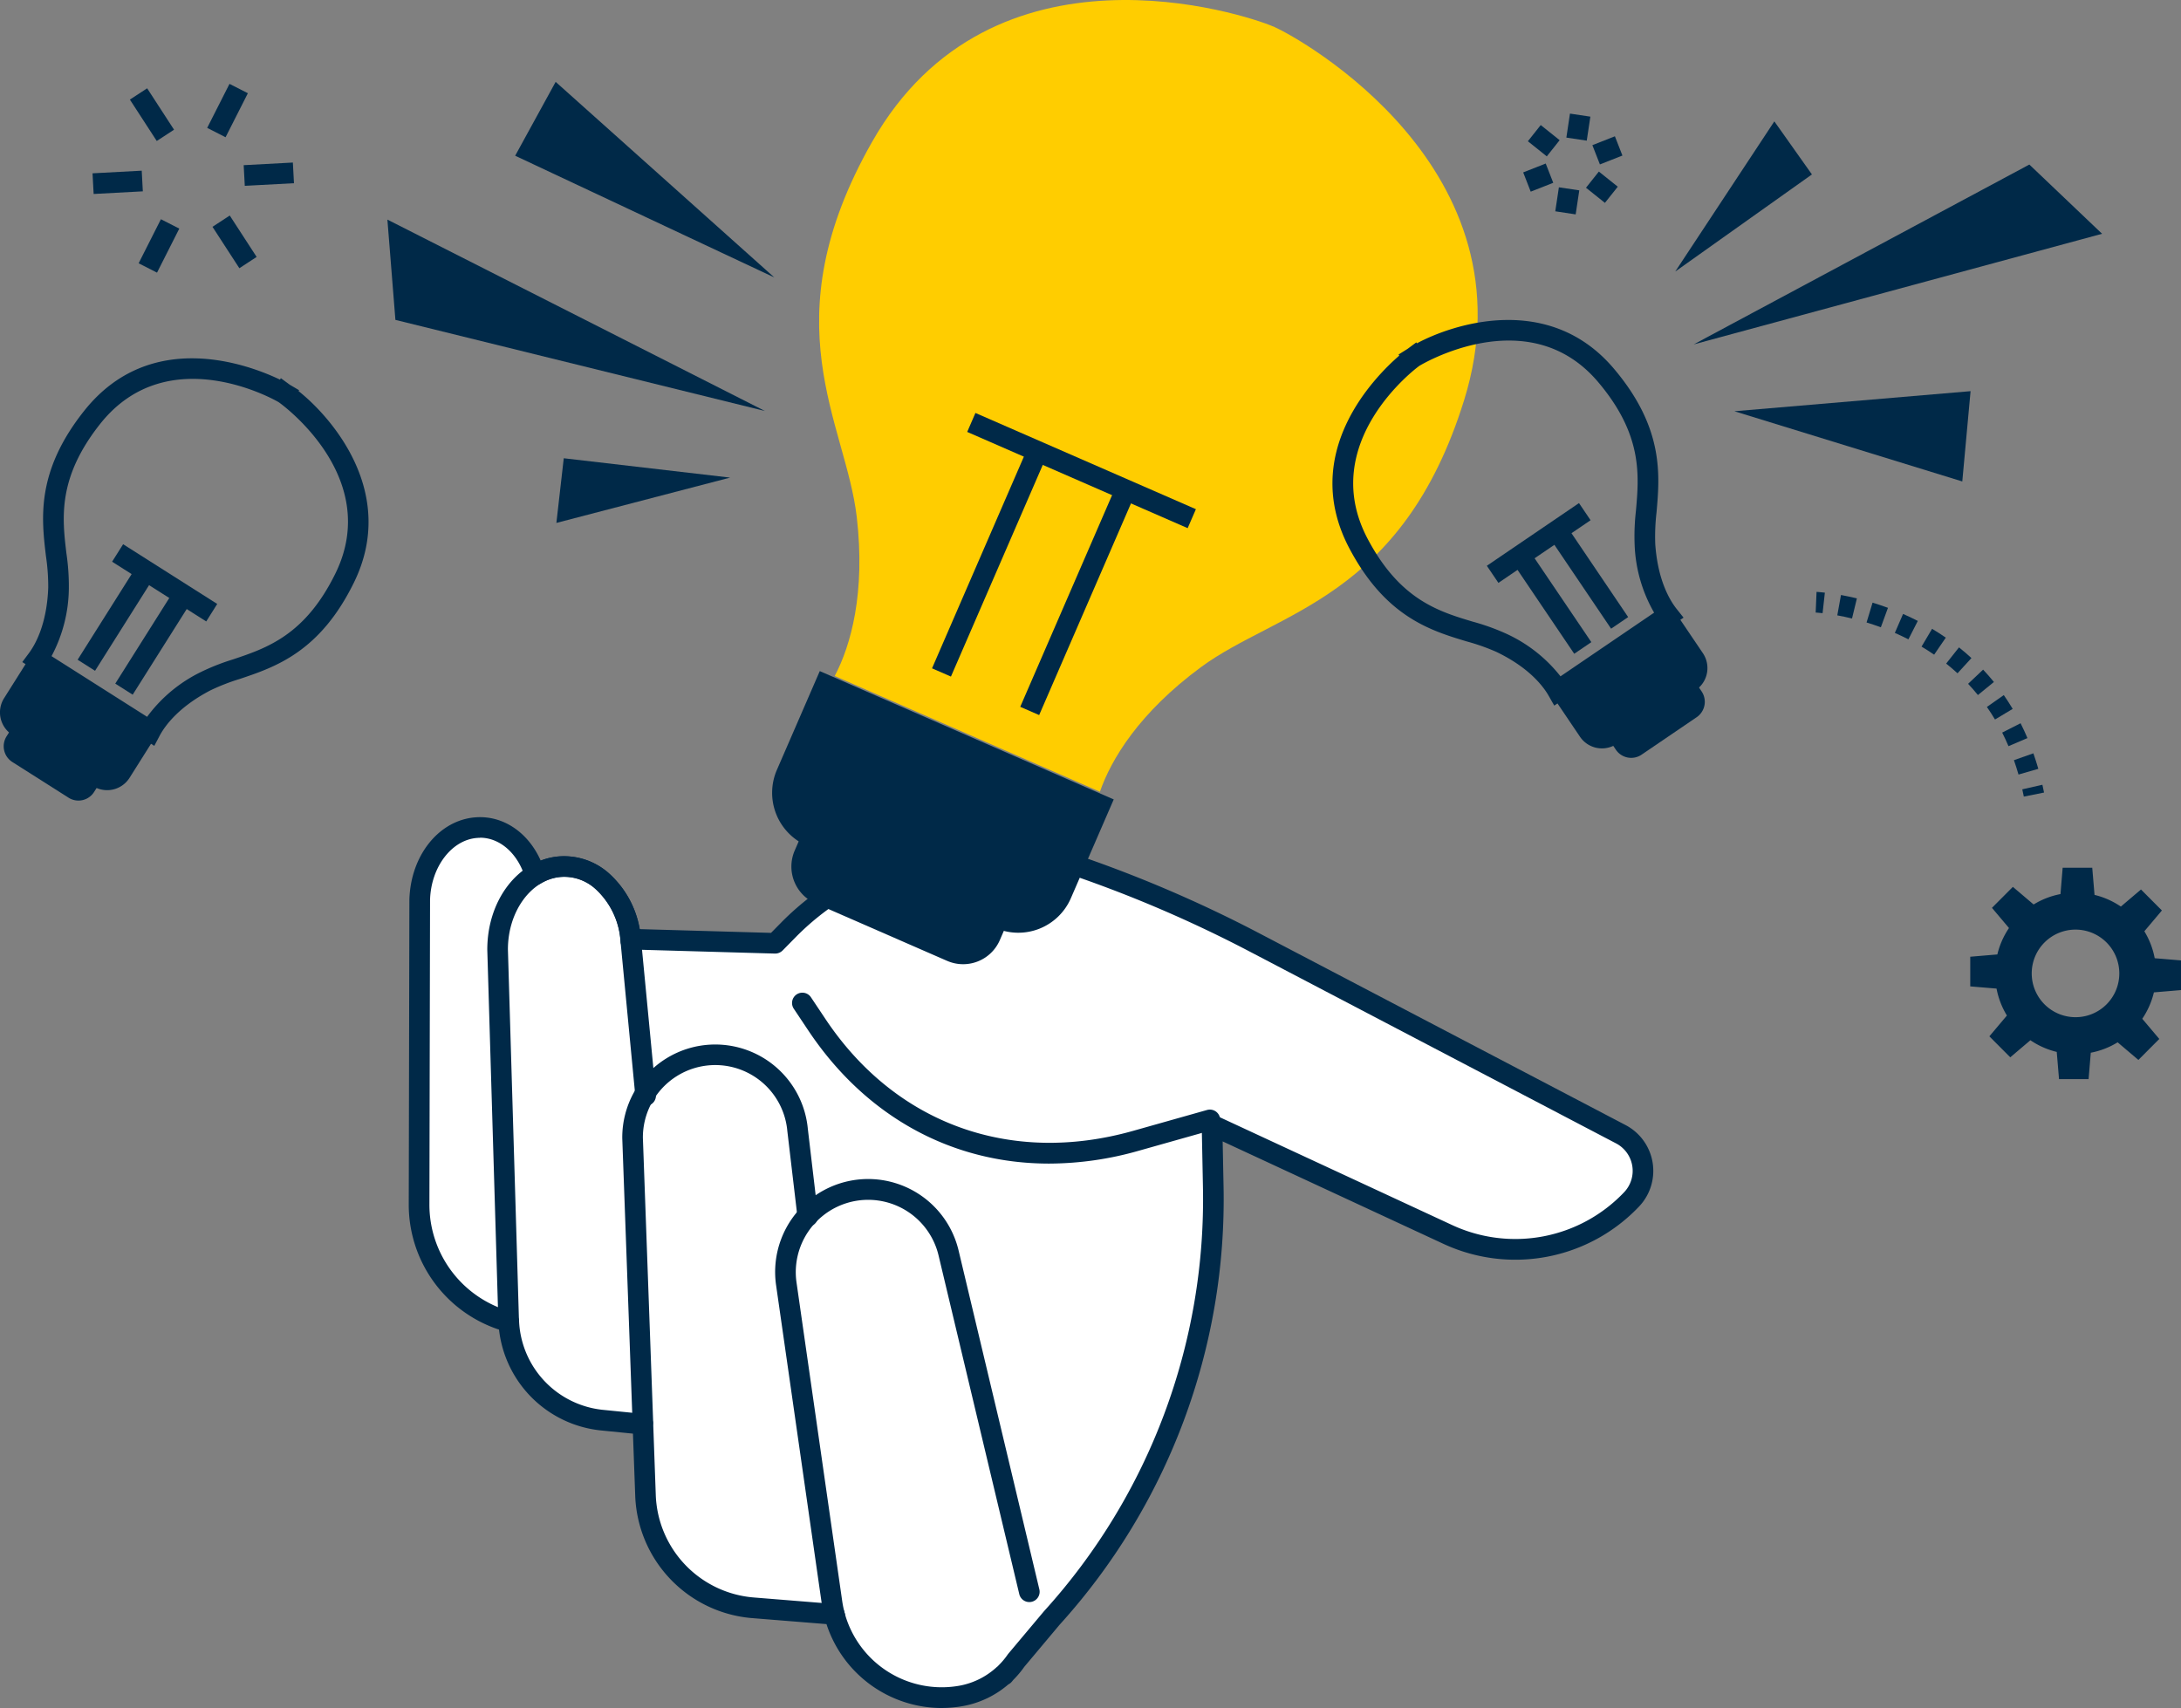 <svg xmlns="http://www.w3.org/2000/svg" width="286" height="224.002" viewBox="0 0 286 224.002">
  <rect x="0" y="0" width="286" height="224.002" fill="#808080" stroke="none"/>
  <g id="i_1" transform="translate(0 -0.001)">
    <g id="グループ_25" data-name="グループ 25">
      <g id="グループ_24" data-name="グループ 24">
        <path id="パス_77" data-name="パス 77" d="M212.55,148.755l-48.111-25.193a167.438,167.438,0,0,0-24.48-10.433h0a35.412,35.412,0,0,0-36.508,8.762l-1.79,1.82-18.711-.533-.229.231c-.49-5.883-4.679-10.216-9.435-9.733a7.454,7.454,0,0,0-3.125,1.066c-1.144-3.831-4.19-6.444-7.662-6.2-4.068.282-7.316,4.394-7.463,9.445l-.084,39.974a15.884,15.884,0,0,0,11.761,15.381,13.539,13.539,0,0,0,12.152,12.9l5.441.546.337,9.319a15.337,15.337,0,0,0,14.075,14.753l10.692.861A14.514,14.514,0,0,0,126.084,222.4h0a11.126,11.126,0,0,0,5.514-2.751l.042.032.267-.318a11.276,11.276,0,0,0,1.34-1.6l4.691-5.588A82.044,82.044,0,0,0,159.1,155.522l-.159-7.974L189.857,161.9a21.023,21.023,0,0,0,24.1-4.6,5.426,5.426,0,0,0-1.411-8.538Z" fill="#fff"/>
        <path id="パス_78" data-name="パス 78" d="M123.478,224a15.931,15.931,0,0,1-15.1-11.007l-9.762-.786a16.7,16.7,0,0,1-15.318-16.056L83,188.015l-4.267-.427a14.978,14.978,0,0,1-13.294-13.215A17.254,17.254,0,0,1,53.6,157.955l.084-39.974c.168-5.837,3.917-10.463,8.722-10.795,3.588-.249,6.856,1.987,8.5,5.682a8.514,8.514,0,0,1,2.242-.539,8.853,8.853,0,0,1,6.594,2.113,12.561,12.561,0,0,1,4.131,7.408l17.235.492,1.377-1.4a37,37,0,0,1,37.9-9.1,169.535,169.535,0,0,1,24.677,10.516l48.111,25.193a6.785,6.785,0,0,1,1.763,10.677,22.366,22.366,0,0,1-25.649,4.9l-28.956-13.438.115,5.8a83.087,83.087,0,0,1-21.509,57.6l-4.619,5.505a12.666,12.666,0,0,1-1.418,1.689l-.228.271a1.353,1.353,0,0,1-.451.35,12.519,12.519,0,0,1-5.895,2.83,15.725,15.725,0,0,1-2.851.26ZM62.941,109.878c-.115,0-.231,0-.347.012-3.354.232-6.079,3.8-6.2,8.131l-.084,39.938a14.537,14.537,0,0,0,10.757,14.068,1.354,1.354,0,0,1,1,1.251A12.25,12.25,0,0,0,79,184.888l5.44.544a1.355,1.355,0,0,1,1.217,1.3l.336,9.32A13.985,13.985,0,0,0,98.827,209.5l10.692.861a1.355,1.355,0,0,1,1.2,1.015,13.191,13.191,0,0,0,15.119,9.691,9.813,9.813,0,0,0,4.847-2.419,1.418,1.418,0,0,1,.158-.125l.028-.033c.027-.032.056-.062.086-.093a9.9,9.9,0,0,0,1.179-1.406c.023-.034.049-.066.075-.1l4.691-5.587a80.412,80.412,0,0,0,20.841-55.761l-.158-7.973a1.353,1.353,0,0,1,1.919-1.259l30.919,14.349a19.67,19.67,0,0,0,22.556-4.308,4.067,4.067,0,0,0-1.057-6.4l-48.111-25.193a166.629,166.629,0,0,0-24.282-10.349,34.281,34.281,0,0,0-35.118,8.428l-1.79,1.82a1.388,1.388,0,0,1-1,.4l-18.168-.518a1.351,1.351,0,0,1-2.08-1.027,10.154,10.154,0,0,0-3.358-7,5.967,5.967,0,0,0-7.155-.624,1.335,1.335,0,0,1-1.186.1,1.353,1.353,0,0,1-.809-.876c-.951-3.185-3.305-5.252-5.927-5.252Z" fill="#002948"/>
      </g>
      <path id="パス_79" data-name="パス 79" d="M137.571,152.6c-12.684,0-24-6.106-31.572-17.45l-1.906-2.857a1.353,1.353,0,1,1,2.247-1.508l1.906,2.857c9.16,13.729,24.241,19.211,40.34,14.666l9.7-2.739a1.355,1.355,0,0,1,.733,2.61l-9.7,2.739A43.193,43.193,0,0,1,137.57,152.6Z" fill="#002948"/>
      <path id="パス_80" data-name="パス 80" d="M109.472,213.317a1.354,1.354,0,0,1-1.3-1,16.109,16.109,0,0,1-.408-1.969l-5.985-41.741a12.193,12.193,0,0,1,23.929-4.586l10.578,44.387a1.353,1.353,0,1,1-2.631.63l-10.578-44.387a9.49,9.49,0,0,0-18.623,3.569l5.985,41.741a13.684,13.684,0,0,0,.34,1.638,1.357,1.357,0,0,1-1.305,1.716Z" fill="#002948"/>
      <path id="パス_81" data-name="パス 81" d="M84.3,187.852a1.353,1.353,0,0,1-1.35-1.307L81.6,149.285a12.193,12.193,0,0,1,24.333-1.24l1.331,11.286a1.352,1.352,0,1,1-2.685.318l-1.334-11.316a9.489,9.489,0,0,0-18.941.9l1.346,37.215a1.354,1.354,0,0,1-1.3,1.4H84.3Z" fill="#002948"/>
      <path id="パス_82" data-name="パス 82" d="M66.7,174.5a1.354,1.354,0,0,1-1.351-1.315L63.9,124.58c-.019-6.464,3.958-11.716,9.249-12.254a8.85,8.85,0,0,1,6.621,2.133,12.9,12.9,0,0,1,4.308,8.926l1.93,20.143a1.352,1.352,0,1,1-2.691.26l-1.932-20.169a10.2,10.2,0,0,0-3.348-7.079,6.144,6.144,0,0,0-4.614-1.517c-3.837.39-6.832,4.567-6.818,9.511l1.447,48.571a1.356,1.356,0,0,1-1.311,1.4H66.7Z" fill="#002948"/>
    </g>
    <g id="グループ_36" data-name="グループ 36">
      <g id="グループ_27" data-name="グループ 27">
        <path id="パス_83" data-name="パス 83" d="M109.456,88.655l34.779,15.182c1.472-4.267,5.17-10.392,13.263-16.354,9.982-7.354,26.372-8.928,34.489-34.982,9.478-30.42-21.733-47.588-24.833-48.941l.005-.011-.09-.033-.085-.043-.005.011c-3.7-1.613-36.9-12.563-52.624,15.129-13.472,23.716-3.45,36.821-2.01,49.16,1.167,10-.78,16.894-2.889,20.883Z" fill="#ffcd00"/>
        <path id="パス_84" data-name="パス 84" d="M130.523,121.7l-24.745-10.8a7.562,7.562,0,0,1-3.9-9.939L107.5,88.012l38.547,16.827-5.617,12.949a7.516,7.516,0,0,1-9.9,3.911Z" fill="#002948"/>
        <path id="パス_85" data-name="パス 85" d="M124.2,126.014l-17.266-7.537a5.276,5.276,0,0,1-2.72-6.935l3.918-9.033,26.9,11.741-3.919,9.035a5.243,5.243,0,0,1-6.909,2.729Z" fill="#002948"/>
        <g id="グループ_26" data-name="グループ 26">
          <path id="パス_86" data-name="パス 86" d="M124.7,88.73l-2.48-1.082,12.581-29,2.479,1.083Z" fill="#002948"/>
          <path id="パス_87" data-name="パス 87" d="M136.268,93.779l-2.48-1.083,12.581-29,2.479,1.083Z" fill="#002948"/>
          <path id="パス_88" data-name="パス 88" d="M155.741,69.266l-28.909-12.62,1.079-2.488,28.91,12.62Z" fill="#002948"/>
        </g>
      </g>
      <g id="グループ_29" data-name="グループ 29">
        <path id="パス_89" data-name="パス 89" d="M20.234,97.815,2.921,86.826l.874-1.174c.869-1.169,2.354-3.838,2.53-8.591a27.384,27.384,0,0,0-.3-4.13C5.439,68,4.7,61.873,11.012,53.912,19.736,42.9,32.7,47.86,36.716,49.788l.114-.191,1.165.856,1.226.721-.075.113c4.223,3.344,13.066,13.267,7.272,25.1-4.47,9.129-10.309,11.088-15,12.662a27.11,27.11,0,0,0-3.846,1.5c-4.207,2.2-5.976,4.685-6.655,5.973l-.684,1.295ZM6.756,86.051l12.535,7.956a19.162,19.162,0,0,1,7.034-5.865,29.1,29.1,0,0,1,4.236-1.667C35,84.987,40.02,83.3,43.992,75.19c6.228-12.719-7.275-22.332-7.416-22.421l-.075-.047c-.141-.089-14.435-8.4-23.372,2.879C7.523,62.676,8.156,67.953,8.715,72.609a29.3,29.3,0,0,1,.313,4.554,19.265,19.265,0,0,1-2.271,8.889Z" fill="#002948"/>
        <path id="パス_90" data-name="パス 90" d="M12.184,103.085l-10.561-6.7A3.5,3.5,0,0,1,.541,91.555L4.026,86.03,20.479,96.473,16.993,102a3.477,3.477,0,0,1-4.808,1.085Z" fill="#002948"/>
        <path id="パス_91" data-name="パス 91" d="M8.986,104.611,1.617,99.934a2.447,2.447,0,0,1-.755-3.368l2.432-3.855L14.774,100l-2.432,3.857a2.426,2.426,0,0,1-3.355.757Z" fill="#002948"/>
        <g id="グループ_28" data-name="グループ 28">
          <path id="パス_92" data-name="パス 92" d="M12.464,87.972l-2.285-1.45,7.807-12.379,2.285,1.451Z" fill="#002948"/>
          <path id="パス_93" data-name="パス 93" d="M17.4,91.105l-2.285-1.45,7.807-12.379,2.285,1.451Z" fill="#002948"/>
          <path id="パス_94" data-name="パス 94" d="M27.043,81.5,14.7,73.665l1.446-2.292,12.339,7.832Z" fill="#002948"/>
        </g>
      </g>
      <g id="グループ_31" data-name="グループ 31">
        <path id="パス_95" data-name="パス 95" d="M203.812,92.536l-.724-1.273c-.72-1.266-2.567-3.7-6.841-5.759a27.039,27.039,0,0,0-3.891-1.377c-4.738-1.424-10.636-3.2-15.393-12.178-6.6-12.454,3.189-22.42,6.527-25.313l-.094-.142,1.184-.743,1.142-.848.079.123c4.743-2.547,17.344-6.718,25.842,3.335,6.557,7.757,6.016,13.909,5.58,18.852a27.357,27.357,0,0,0-.165,4.137c.327,4.746,1.9,7.366,2.8,8.506L220.77,81,203.813,92.537Zm-17.763-44.5c-.345.248-13.381,10.021-6.7,22.641,4.226,7.982,9.3,9.507,13.78,10.852a29.036,29.036,0,0,1,4.287,1.531,19.165,19.165,0,0,1,7.216,5.639l12.277-8.351a19.249,19.249,0,0,1-2.552-8.811,29.185,29.185,0,0,1,.169-4.562c.411-4.671.878-9.967-4.949-16.86-9.134-10.807-23.315-2.227-23.452-2.134l-.079.054Z" fill="#002948"/>
        <path id="パス_96" data-name="パス 96" d="M222.369,90.511l-10.345,7.036a3.478,3.478,0,0,1-4.84-.932L203.525,91.2,219.639,80.24l3.658,5.412a3.5,3.5,0,0,1-.929,4.858Z" fill="#002948"/>
        <path id="パス_97" data-name="パス 97" d="M222.486,94.061l-7.218,4.909a2.427,2.427,0,0,1-3.377-.65l-2.553-3.777,11.244-7.648,2.552,3.776a2.446,2.446,0,0,1-.648,3.39Z" fill="#002948"/>
        <g id="グループ_30" data-name="グループ 30">
          <path id="パス_98" data-name="パス 98" d="M206.432,85.739l-8.194-12.124,2.238-1.523,8.2,12.124Z" fill="#002948"/>
          <path id="パス_99" data-name="パス 99" d="M211.267,82.451l-8.195-12.124,2.239-1.523,8.194,12.124Z" fill="#002948"/>
          <path id="パス_100" data-name="パス 100" d="M196.491,76.443,194.973,74.2l12.085-8.221,1.518,2.246Z" fill="#002948"/>
        </g>
      </g>
      <g id="グループ_32" data-name="グループ 32">
        <path id="パス_101" data-name="パス 101" d="M100.306,53.9,51.851,41.952,50.8,28.8Z" fill="#002948"/>
        <path id="パス_102" data-name="パス 102" d="M101.539,36.388,67.556,20.423l5.309-9.685Z" fill="#002948"/>
        <path id="パス_103" data-name="パス 103" d="M95.743,62.636,72.96,68.58l.967-8.482Z" fill="#002948"/>
      </g>
      <g id="グループ_33" data-name="グループ 33">
        <path id="パス_104" data-name="パス 104" d="M222.1,45.166,266.114,21.58l9.538,9.08Z" fill="#002948"/>
        <path id="パス_105" data-name="パス 105" d="M227.437,53.934,258.406,51.3,257.32,63.141Z" fill="#002948"/>
        <path id="パス_106" data-name="パス 106" d="M219.68,35.611l12.993-19.694,4.929,6.959Z" fill="#002948"/>
      </g>
      <g id="グループ_34" data-name="グループ 34">
        <path id="パス_107" data-name="パス 107" d="M31.387,35.176l-3.524-5.429,2.265-1.481,3.525,5.43Z" fill="#002948"/>
        <path id="パス_108" data-name="パス 108" d="M20.556,18.491l-3.524-5.429,2.265-1.48,3.525,5.429Z" fill="#002948"/>
        <rect id="長方形_13" data-name="長方形 13" width="6.459" height="2.713" transform="translate(31.955 21.663) rotate(-3.062)" fill="#002948"/>
        <rect id="長方形_14" data-name="長方形 14" width="6.459" height="2.713" transform="translate(12.135 22.73) rotate(-3.062)" fill="#002948"/>
        <path id="パス_109" data-name="パス 109" d="M20.591,35.757,18.18,34.529,21.1,28.752l2.411,1.229Z" fill="#002948"/>
        <path id="パス_110" data-name="パス 110" d="M29.579,18l-2.41-1.228L30.094,11l2.41,1.228Z" fill="#002948"/>
      </g>
      <g id="グループ_35" data-name="グループ 35">
        <path id="パス_111" data-name="パス 111" d="M200.727,25.136l-.987-2.526,2.954-1.162.987,2.526Z" fill="#002948"/>
        <path id="パス_112" data-name="パス 112" d="M209.8,21.563l-.988-2.525,2.954-1.163.987,2.526Z" fill="#002948"/>
        <path id="パス_113" data-name="パス 113" d="M206.622,28.117l-2.674-.405.473-3.147,2.674.4Z" fill="#002948"/>
        <path id="パス_114" data-name="パス 114" d="M208.075,18.446l-2.674-.4.473-3.147,2.675.4Z" fill="#002948"/>
        <path id="パス_115" data-name="パス 115" d="M202.834,20.509l-2.48-1.984L202.04,16.4l2.48,1.984Z" fill="#002948"/>
        <path id="パス_116" data-name="パス 116" d="M210.456,26.607l-2.48-1.984,1.686-2.121,2.48,1.985Z" fill="#002948"/>
      </g>
    </g>
    <path id="パス_117" data-name="パス 117" d="M286,129.844v-3.89l-3.448-.288a10.551,10.551,0,0,0-1.358-3.533l2.3-2.729-2.742-2.751-2.639,2.241a10.473,10.473,0,0,0-3.452-1.532l-.3-3.565h-3.878l-.287,3.458a10.483,10.483,0,0,0-3.522,1.364l-2.721-2.31-2.742,2.751,2.233,2.648a10.563,10.563,0,0,0-1.527,3.463l-3.553.3v3.89l3.448.288a10.518,10.518,0,0,0,1.359,3.532l-2.3,2.73,2.741,2.751,2.64-2.24a10.467,10.467,0,0,0,3.453,1.531l.3,3.565h3.878l.287-3.458a10.478,10.478,0,0,0,3.521-1.364l2.721,2.31,2.741-2.751-2.232-2.647a10.568,10.568,0,0,0,1.526-3.463l3.553-.3ZM272.185,133.4a5.743,5.743,0,1,1,5.725-5.743A5.733,5.733,0,0,1,272.185,133.4Z" fill="#002948"/>
    <g id="グループ_37" data-name="グループ 37">
      <path id="パス_118" data-name="パス 118" d="M238.994,80.414c-.556-.063-.878-.079-.9-.08l.115-2.71s.392.016,1.091.1l-.3,2.695Z" fill="#002948"/>
      <path id="パス_119" data-name="パス 119" d="M264.691,101.577q-.279-.971-.6-1.883l2.55-.9q.346.985.649,2.035l-2.6.75Zm-1.312-3.718c-.257-.606-.536-1.206-.827-1.783l2.411-1.226c.319.631.623,1.285.9,1.946l-2.487,1.063Zm-1.771-3.5c-.335-.561-.692-1.115-1.062-1.646l2.216-1.555c.406.583.8,1.191,1.166,1.808l-2.32,1.393Zm-2.239-3.208c-.41-.5-.843-1-1.286-1.472l1.967-1.861c.489.519.965,1.065,1.416,1.622l-2.1,1.712ZM256.693,88.3c-.474-.437-.974-.865-1.488-1.274l1.683-2.124c.563.449,1.112.919,1.633,1.4Zm-3.062-2.441c-.534-.368-1.09-.725-1.654-1.06l1.381-2.332c.615.366,1.222.756,1.8,1.158l-1.531,2.235Zm-3.376-2.013c-.6-.307-1.2-.588-1.78-.843l1.079-2.487c.636.278,1.282.582,1.932.915Zm-3.612-1.58c-.645-.237-1.272-.446-1.875-.63l.787-2.6c.648.2,1.324.423,2.019.678l-.931,2.547Zm-3.781-1.152c-.7-.172-1.354-.306-1.933-.412l.483-2.669c.625.114,1.326.259,2.087.445l-.638,2.636Z" fill="#002948"/>
      <path id="パス_120" data-name="パス 120" d="M265.388,104.467c-.064-.321-.131-.636-.2-.949l2.637-.6q.114.5.216,1.02l-2.652.531Z" fill="#002948"/>
    </g>
  </g>
</svg>
